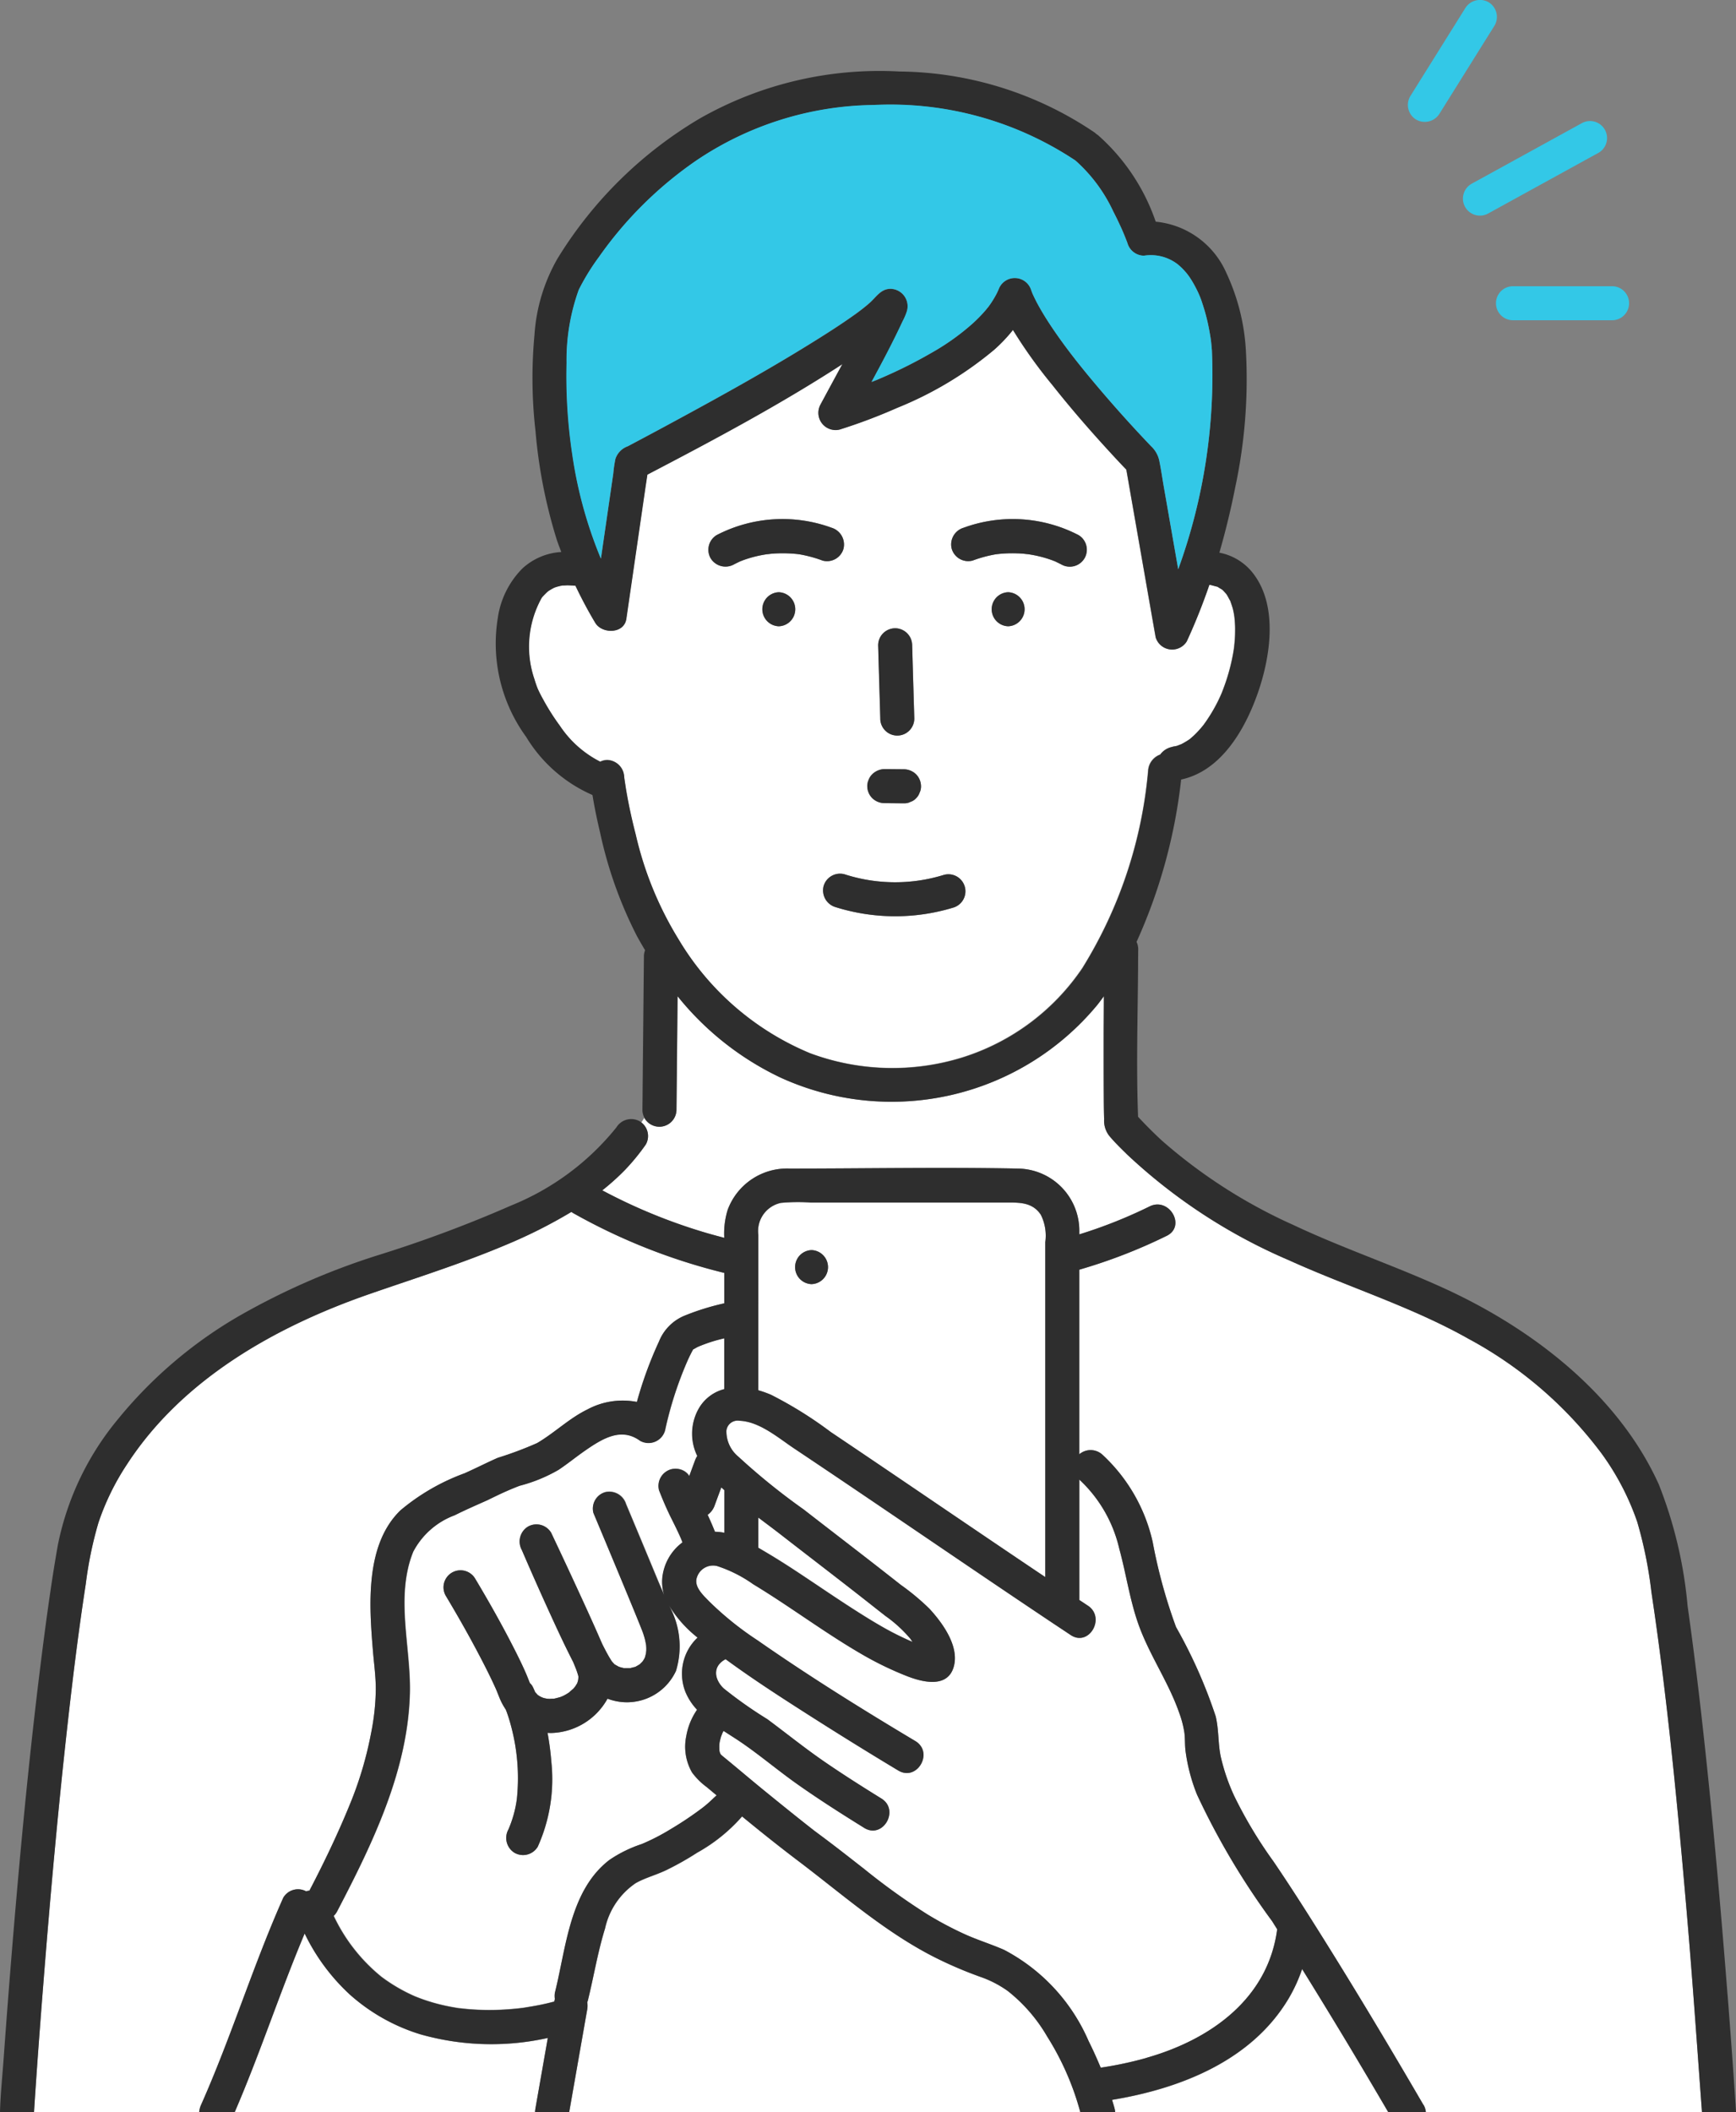 <svg xmlns="http://www.w3.org/2000/svg" xmlns:xlink="http://www.w3.org/1999/xlink" width="92.298" height="112.249" viewBox="0 0 92.298 112.249"><rect x="0" y="0" width="92.298" height="112.249" fill="#808080" stroke="none"/><defs><clipPath id="a"><rect width="92.298" height="112.249" transform="translate(0 0)" fill="none"/></clipPath></defs><g transform="translate(0 0)" clip-path="url(#a)"><path d="M67.642,102.105a39.51,39.51,0,0,1-4-6.734,9.485,9.485,0,0,1-.613-2.341c-.037-.315-.017-.634-.058-.948a5.371,5.371,0,0,0-.275-1.055c-.55-1.589-1.53-2.992-2.117-4.569-.5-1.343-.692-2.778-1.071-4.156a7.22,7.22,0,0,0-2.124-3.672v6.4l.454.3c.967.641.06,2.206-.913,1.562l-.291-.195q-.585-.387-1.167-.777c-4.428-2.963-8.815-5.987-13.247-8.945-.846-.565-1.842-1.431-2.906-1.471a.6.6,0,0,0-.694.525,1.743,1.743,0,0,0,.633,1.381,34.82,34.82,0,0,0,3.476,2.808c1.127.877,2.26,1.745,3.389,2.62q.888.688,1.771,1.384a12.6,12.6,0,0,1,1.524,1.269c.7.758,1.62,2.013,1.285,3.116-.341,1.12-1.665.784-2.463.473a17.4,17.4,0,0,1-2.4-1.16c-1.34-.776-2.611-1.659-3.9-2.518-.622-.415-1.249-.823-1.889-1.21a7.124,7.124,0,0,0-1.921-.968.9.9,0,0,0-1.068.589c-.19.5.335.967.647,1.291a16.673,16.673,0,0,0,2.563,2.061c2.723,1.9,5.551,3.657,8.4,5.361a.944.944,0,0,1,.254.223c.544.687-.273,1.873-1.167,1.339l-.237-.143q-2.169-1.307-4.305-2.667c-1.567-1-3.141-2.006-4.64-3.108l-.01.007c-.718.39-.571,1.086-.093,1.544a22.477,22.477,0,0,0,2.321,1.636c1.034.767,2.03,1.574,3.094,2.3.973.665,1.97,1.3,2.972,1.917s.078,2.178-.913,1.562c-1.181-.733-2.354-1.479-3.491-2.277-1.167-.819-2.217-1.732-3.341-2.461-.209-.136-.428-.274-.646-.416-.023.039-.044.081-.064.122,0,0-.063.161-.064.165q-.021.069-.039.138c-.018.068-.033.137-.046.206l-.009.077a2.69,2.69,0,0,0,0,.284.324.324,0,0,0,0,.035.552.552,0,0,0,.042.163l.013.025c.01.018.016.029.021.04a.426.426,0,0,1,.044.038l.046.042c.734.6,1.454,1.215,2.189,1.813.811.66,1.625,1.32,2.448,1.966l.217.17.057.043c.223.168.447.333.669.5.663.5,1.317,1.013,1.972,1.525a35.374,35.374,0,0,0,3.347,2.4,18.8,18.8,0,0,0,1.921,1.024c.7.324,1.443.548,2.15.858a9.9,9.9,0,0,1,4.492,4.844c.231.46.445.936.646,1.418.109-.016.219-.033.328-.052q.339-.055.675-.123c.482-.1.96-.211,1.433-.345,3.355-.953,6.458-3.106,6.949-6.832-.089-.139-.174-.281-.263-.42" fill="#fff"/><path d="M48.39,87.069a7.021,7.021,0,0,0-1.315-1.2c-.182-.144-.366-.286-.548-.43q-.69-.542-1.381-1.082c-1.168-.908-2.342-1.808-3.511-2.715-.43-.334-.874-.663-1.317-1v1.6l.349.206c.7.41,1.374.847,2.046,1.294.868.577,1.73,1.165,2.607,1.729.47.3.943.6,1.427.88a15.633,15.633,0,0,0,1.769.895c-.042-.061-.082-.124-.126-.183" fill="#fff"/><path d="M48.951,88.19c.012-.01.013-.029.008-.053l0,.012-.005.041" fill="#ffb4b4"/><path d="M36.841,71.713h0l.006,0h0l-.006,0" fill="#ffb4b4"/><path d="M49.528,87.585c.047-.009.029-.01,0,0" fill="#ffb4b4"/><path d="M36.86,71.688c.022-.029.023-.039,0,0" fill="#ffb4b4"/><path d="M38,79.991a1.03,1.03,0,0,1-.378.511q.207.444.389.9a2.644,2.644,0,0,1,.457.047l.045.011V79.19c-.055-.049-.109-.1-.163-.149l-.35.95" fill="#fff"/><path d="M63.961,38.557c-.054.066-.03.038,0,0" fill="#ffb4b4"/><path d="M36.849,71.707l0,0,.026-.014c.011-.009,0-.007-.024.011" fill="#ffb4b4"/><path d="M61.675,40.109a1.048,1.048,0,0,1,.766-.434c-.294.034.055-.018.127-.038.048-.014.208-.081.226-.084a4.083,4.083,0,0,0,.449-.267l.012-.007.01-.009.1-.086c.085-.074.167-.152.246-.233s.16-.169.236-.257c.042-.049.083-.1.124-.15L64,38.508a8.77,8.77,0,0,0,.734-1.22c.06-.12.116-.242.171-.364,0-.012.017-.04.026-.059l.04-.1c.089-.229.173-.46.248-.694a10.385,10.385,0,0,0,.348-1.422c.011-.066.021-.133.031-.2,0-.026.008-.055.009-.071.012-.116.025-.232.033-.349q.024-.319.021-.641c0-.208-.018-.414-.04-.62-.009-.052-.025-.16-.031-.192-.02-.1-.042-.194-.068-.289s-.062-.2-.1-.3c-.009-.026-.014-.044-.018-.058a.318.318,0,0,1-.022-.036c-.045-.076-.085-.157-.129-.233a1.09,1.09,0,0,0-.064-.1c-.049-.056-.1-.111-.15-.166-.025-.027-.055-.05-.083-.075-.064-.035-.128-.075-.189-.114a.5.5,0,0,1-.042-.028l-.037-.007-.3-.079-.042-.013h-.057c-.351,1.023-.749,2.028-1.2,3a.913.913,0,0,1-1.653-.216q-.1-.567-.2-1.134l-1.359-7.775c-.187-.2-.375-.392-.559-.591-1.17-1.258-2.305-2.551-3.37-3.9a25.7,25.7,0,0,1-2.1-2.932,8.175,8.175,0,0,1-1,1.053,19.21,19.21,0,0,1-5.164,3.09,28.81,28.81,0,0,1-3.051,1.151A.915.915,0,0,1,43.623,21.5q.583-1.078,1.158-2.162c-3.325,2.159-6.858,4.04-10.369,5.872l-.1.662q-.51,3.5-1.019,7c-.118.809-1.291.819-1.653.216-.381-.636-.732-1.3-1.054-1.975a1.329,1.329,0,0,1-.154-.011c.041.006-.2-.007-.268-.008-.032,0-.264.013-.258.007a2.845,2.845,0,0,0-.3.069c-.048.013-.1.03-.143.047-.094.045-.181.1-.271.152-.008,0-.046.032-.072.05l-.03.026c-.078.074-.153.149-.227.227l-.033.037c-.017.023-.035.046-.05.069a5.333,5.333,0,0,0-.372,4.309c.033.113.07.224.109.335.009.027.043.112.052.139.081.185.175.365.271.542a12.25,12.25,0,0,0,.926,1.465,5.64,5.64,0,0,0,2.14,1.9.893.893,0,0,1,.372-.091.931.931,0,0,1,.9.9c.009.089.056.373.005.058.036.224.067.448.1.672.135.777.306,1.549.5,2.313a18.422,18.422,0,0,0,2.283,5.585,14.687,14.687,0,0,0,7,6.057,12.554,12.554,0,0,0,8.06.234,12.042,12.042,0,0,0,6.439-4.8,23.848,23.848,0,0,0,3.47-10.441.975.975,0,0,1,.629-.858M47.6,33.386a.917.917,0,0,1,.9.9c.005.164.009.327.014.491q.048,1.7.1,3.405a.9.9,0,0,1-1.808,0c0-.164-.01-.327-.014-.49q-.049-1.7-.1-3.406a.918.918,0,0,1,.905-.9m-1.41,8.041a.665.665,0,0,1,.187-.291.993.993,0,0,1,.639-.265h.133l.919.009a.941.941,0,0,1,.639.265.909.909,0,0,1,.265.639,1.007,1.007,0,0,1-.265.64.686.686,0,0,1-.291.187.7.7,0,0,1-.348.078l-.133,0-.919-.009a.943.943,0,0,1-.639-.265.911.911,0,0,1-.265-.639.67.67,0,0,1,.078-.348m-4.779-8.146a.905.905,0,0,1,0-1.809.905.905,0,0,1,0,1.809m1.124-3.819-.071-.012-.1-.011c-.11-.011-.221-.02-.333-.026-.225-.013-.452-.015-.678-.007-.114,0-.228.011-.341.021-.023,0-.179.02-.228.024-.212.032-.424.072-.633.124a6.28,6.28,0,0,0-.652.2c-.047.017-.093.035-.139.054l-.036.016c-.1.048-.2.1-.3.148a.925.925,0,0,1-1.238-.324.911.911,0,0,1,.325-1.237,7.608,7.608,0,0,1,6.106-.387.932.932,0,0,1,.632,1.113.909.909,0,0,1-1.113.632,6.763,6.763,0,0,0-1.2-.328m8.132,18.775a10.613,10.613,0,0,1-6.246-.033.926.926,0,0,1-.632-1.112A.91.91,0,0,1,44.9,46.46a8.757,8.757,0,0,0,5.284.033.9.9,0,1,1,.481,1.744M53.6,33.281a.905.905,0,0,1,0-1.809.905.905,0,0,1,0,1.809m4.058-3.612a.92.92,0,0,1-1.237.324c-.1-.052-.2-.1-.3-.148l-.036-.016c-.046-.019-.092-.037-.139-.054a6.135,6.135,0,0,0-.652-.2c-.209-.052-.42-.092-.633-.124-.049,0-.2-.022-.227-.024q-.171-.015-.342-.021-.339-.012-.678.007c-.111.006-.222.015-.333.026l-.1.011-.071.012a6.786,6.786,0,0,0-1.2.328.914.914,0,0,1-1.112-.632.926.926,0,0,1,.631-1.113,7.611,7.611,0,0,1,6.107.387.918.918,0,0,1,.324,1.237" fill="#fff"/><path d="M53.6,105.823a5.685,5.685,0,0,0-1.469-.762,21.78,21.78,0,0,1-2.32-.985c-2.706-1.347-5-3.39-7.4-5.2-1-.757-1.983-1.544-2.955-2.341a8.946,8.946,0,0,1-2.387,1.925,15.44,15.44,0,0,1-1.664.936c-.521.249-1.1.4-1.6.679a3.92,3.92,0,0,0-1.634,2.416c-.391,1.255-.6,2.559-.916,3.833-.008.031-.02.056-.03.085a1.171,1.171,0,0,1,0,.369l-.129.73q-.416,2.373-.833,4.745H57.44a14.705,14.705,0,0,0-1.766-4.028,8.478,8.478,0,0,0-2.075-2.4" fill="#fff"/><path d="M28.592,111.344l.534-3.04-.138.029a13.815,13.815,0,0,1-6.631-.221,10.051,10.051,0,0,1-3.772-2.129,10.787,10.787,0,0,1-2.387-3.23c-1.32,3.133-2.372,6.374-3.722,9.5H28.447a1.128,1.128,0,0,1,.017-.175c.043-.244.085-.487.128-.73" fill="#fff"/><path d="M89.673,101.538C89.185,95.88,88.644,90.191,87.8,84.6a22.364,22.364,0,0,0-.758-3.737,13.787,13.787,0,0,0-1.885-3.613,21.6,21.6,0,0,0-7.072-6.1c-3.036-1.714-6.4-2.748-9.567-4.185a29.478,29.478,0,0,1-8.595-5.616c-.323-.318-.656-.64-.947-.988a1.3,1.3,0,0,1-.274-.881c-.011-.362-.014-.726-.018-1.088-.01-1.086-.009-2.172-.006-3.258,0-.731.007-1.463.01-2.194-.115.156-.229.312-.35.464A14.2,14.2,0,0,1,41.5,57.265a15.577,15.577,0,0,1-5.472-4.324Q36,55.971,35.969,59a.919.919,0,0,1-1.719.409c-.048.082-.1.163-.153.242a.9.9,0,0,1,.236,1.172,11.178,11.178,0,0,1-1.138,1.384,12.828,12.828,0,0,1-1.174,1.05A29.409,29.409,0,0,0,37.488,65.5c.338.1.679.191,1.019.281a4.218,4.218,0,0,1,.185-1.5A3.366,3.366,0,0,1,42,62.1c4.034,0,8.076-.08,12.109,0a3.307,3.307,0,0,1,3.274,3.267c0,.076,0,.152,0,.228a25.692,25.692,0,0,0,3.736-1.485c1.04-.515,1.956,1.046.912,1.562a28.4,28.4,0,0,1-4.65,1.8v9.809a.93.93,0,0,1,1.24.032,9.007,9.007,0,0,1,2.662,4.628,27.762,27.762,0,0,0,1.242,4.523,26.471,26.471,0,0,1,2.109,4.745c.174.731.118,1.47.274,2.17a10.572,10.572,0,0,0,.71,2.061A23.467,23.467,0,0,0,67.7,98.913c.679.995,1.333,2.009,1.978,3.027,2.067,3.264,4.056,6.579,6,9.918a.913.913,0,0,1,.126.391H90.489l-.006-.1c-.26-3.538-.505-7.076-.81-10.61" fill="#fff"/><path d="M69.232,104.642a8.255,8.255,0,0,1-.718,1.567c-1.963,3.3-5.743,4.788-9.386,5.385.046.16.1.319.139.48a1,1,0,0,1,.026.175H73.81q-1.032-1.763-2.081-3.515-1.231-2.055-2.5-4.092" fill="#fff"/><path d="M15.063,100.844a.907.907,0,0,1,1.216-.334l.034-.014a.864.864,0,0,1,.138-.023,53.235,53.235,0,0,0,2.253-4.84,19.386,19.386,0,0,0,1.029-3.55,12.5,12.5,0,0,0,.247-2.307c0-.68-.095-1.356-.151-2.033-.2-2.4-.435-5.641,1.463-7.482A11.346,11.346,0,0,1,24.7,78.294c.594-.264,1.174-.562,1.769-.823a19.394,19.394,0,0,0,2.094-.785c.926-.543,1.7-1.311,2.668-1.784a3.966,3.966,0,0,1,2.633-.4,20.922,20.922,0,0,1,1.174-3.215,2.473,2.473,0,0,1,1.373-1.375,13.07,13.07,0,0,1,2.1-.651V67.647a31.686,31.686,0,0,1-8.045-3.184.931.931,0,0,1-.083-.059A26.492,26.492,0,0,1,26.9,66.153c-2.367,1-4.818,1.767-7.243,2.609-4.988,1.73-9.947,4.513-12.9,9.044a13.285,13.285,0,0,0-1.524,3.108,20.431,20.431,0,0,0-.674,3.252c-.36,2.336-.649,4.648-.917,7.007-.541,4.769-.97,9.551-1.347,14.335-.177,2.246-.346,4.492-.489,6.741h8.782a1.162,1.162,0,0,1,.1-.391c1.608-3.61,2.764-7.4,4.373-11.014" fill="#fff"/><path d="M36.783,94.182a2.747,2.747,0,0,1-.3-1.923,3.519,3.519,0,0,1,.572-1.4,3.1,3.1,0,0,1-.616-.943,2.631,2.631,0,0,1,.644-2.89,6.494,6.494,0,0,1-1.526-1.716,4.459,4.459,0,0,1,.377,3.488A2.876,2.876,0,0,1,32.3,90.27a3.526,3.526,0,0,1-3.024,1.824c-.054,0-.108-.006-.162-.008a14.239,14.239,0,0,1,.2,1.52,8.746,8.746,0,0,1-.719,4.529.914.914,0,0,1-1.238.324.927.927,0,0,1-.324-1.237A6.089,6.089,0,0,0,27.48,95.6a10.662,10.662,0,0,0-.278-3.763c-.067-.264-.144-.526-.234-.784-.023-.067-.05-.133-.075-.2a3.448,3.448,0,0,1-.35-.664c-.074-.18-.127-.317-.162-.4-.191-.43-.4-.853-.612-1.273-.645-1.265-1.345-2.507-2.076-3.726a.905.905,0,0,1,1.562-.913c.75,1.252,1.469,2.527,2.128,3.829.2.4.4.8.579,1.215.082.187.144.359.212.522a.708.708,0,0,1,.154.2c.047.095.088.193.131.289.045.048.121.13.136.144-.026-.024-.13-.086.019.014a1.675,1.675,0,0,0,.165.094c.034.013.119.048.136.052l.169.037c.035,0,.131.009.149.008.068,0,.135,0,.2-.008h.016l.028-.007c.107-.024.212-.052.318-.083.013,0,.108-.044.141-.057a2.74,2.74,0,0,0,.34-.2c-.021.007.181-.161.215-.194.013-.012.068-.083.091-.109.03-.047.06-.094.089-.142.011-.019.018-.028.022-.034s.012-.042.031-.1c.007-.022.011-.046.016-.069a1.156,1.156,0,0,0,.013-.135c0-.032,0-.053,0-.065v0a4.231,4.231,0,0,0-.186-.531c-.029-.074-.06-.147-.09-.221l0,0-.094-.186c-.4-.783-.766-1.58-1.131-2.377q-.773-1.689-1.508-3.4a.927.927,0,0,1,.325-1.237.912.912,0,0,1,1.237.324q.831,1.753,1.641,3.517c.33.721.659,1.443.975,2.171.038.087.077.174.117.262.112.219.224.438.348.651.032.055.065.109.1.163.008.013.037.056.057.085s.089.094.1.109l.044.049c-.006-.008-.01-.015,0-.008.065.04.13.078.2.114a.693.693,0,0,0,.073.027c.069.02.139.036.209.053l.018,0h.028c.085,0,.169,0,.254,0h.044c-.006,0-.008,0,0,0,.07-.018.14-.038.21-.054l.053-.011.032-.019c.075-.041.146-.083.218-.129.006,0,.006,0,0,0l.037-.043c.014-.015.068-.074.1-.1s.069-.106.08-.124.025-.048.038-.075l.013-.035c.018-.066.036-.132.05-.2,0-.025.015-.128.016-.161a2.209,2.209,0,0,0-.01-.282c0-.006-.038-.2-.049-.247-.028-.117-.062-.231-.1-.344s-.09-.244-.138-.364c-.107-.266-.216-.532-.324-.8q-.447-1.089-.9-2.174Q32.2,81.942,31.55,80.4a.909.909,0,0,1,.632-1.112.933.933,0,0,1,1.112.631q.869,2.072,1.729,4.146c.093.224.195.454.3.688a2.291,2.291,0,0,1-.1-.9,2.683,2.683,0,0,1,1.075-1.9c-.026-.065-.052-.13-.079-.195-.156-.359-.329-.708-.505-1.058-.247-.492-.464-1-.663-1.512a.915.915,0,0,1,.632-1.112.928.928,0,0,1,.7.091.82.82,0,0,1,.275.264c.1-.276.2-.552.305-.829a1.311,1.311,0,0,1,.12-.24,2.7,2.7,0,0,1,.1-2.553,2.188,2.188,0,0,1,1.338-1v-2.7a8.1,8.1,0,0,0-1.4.451c-.078.035-.155.089-.235.129l-.025.014,0,0q-.183.334-.335.685a19.527,19.527,0,0,0-1.159,3.624.909.909,0,0,1-1.328.541c-1-.726-1.987-.122-2.942.541-.47.326-.914.69-1.39,1.006a8.222,8.222,0,0,1-2.07.847c-.589.194-1.14.512-1.707.764-.583.26-1.169.514-1.74.8a4.1,4.1,0,0,0-2.21,1.94c-.971,2.4-.114,5.069-.18,7.543-.109,4.122-2,7.99-3.87,11.576a.939.939,0,0,1-.179.236,9.254,9.254,0,0,0,2.54,3.238,8.97,8.97,0,0,0,1.645.976l.13.058.057.023.162.063c.134.051.269.1.4.143q.4.132.812.229c.307.073.615.129.926.177l.024,0,.014,0,.2.023c.143.015.286.028.429.038a13.431,13.431,0,0,0,1.554.018c.248-.012.495-.029.741-.053.106-.01.211-.022.316-.034l.123-.015c.357-.059.713-.115,1.066-.192.2-.043.393-.09.588-.143,0-.026.01-.052.014-.077s.013-.038.018-.058a.927.927,0,0,1,.016-.4c.586-2.371.785-5.379,2.878-6.988A6.794,6.794,0,0,1,34.113,98a11.3,11.3,0,0,0,1.553-.8c.522-.311,1.03-.646,1.518-1.007.171-.125.285-.212.484-.385.07-.062.137-.127.206-.19s.216-.255.023,0a1.256,1.256,0,0,1,.2-.206l-.527-.44a3.657,3.657,0,0,1-.786-.785" fill="#fff"/><path d="M32.866,88.562c-.038-.019-.028-.013,0,0" fill="#ffb4b4"/><path d="M38.249,93.052c0,.02,0,.027,0,0" fill="#ffb4b4"/><path d="M43.256,97.259h0" fill="#ffb4b4"/><path d="M75.3,6.36a.923.923,0,0,0,1.237-.324q1.282-2.05,2.563-4.1l.364-.582A.912.912,0,0,0,79.141.116.922.922,0,0,0,77.9.44l-2.563,4.1-.363.582A.912.912,0,0,0,75.3,6.36" fill="#33c8e7"/><path d="M78.228,9.773a.9.9,0,0,0,.913,1.562l5.122-2.817.731-.4a.9.9,0,0,0-.913-1.562L78.959,9.371l-.731.4" fill="#33c8e7"/><path d="M80.441,15.21a.9.9,0,0,0,0,1.809h5.268a.9.9,0,0,0,0-1.809H80.441Z" fill="#33c8e7"/><path d="M91.848,106c-.354-4.534-.755-9.065-1.248-13.586-.258-2.362-.543-4.722-.876-7.075a23.112,23.112,0,0,0-1.532-6.461c-2.176-4.8-6.766-8.3-11.453-10.435-2.618-1.194-5.353-2.111-7.958-3.338A27.851,27.851,0,0,1,61.8,60.635c-.449-.41-.877-.842-1.292-1.287-.1-2.622-.02-5.263,0-7.886q0-.5.007-1.008a.891.891,0,0,0-.088-.4,28.468,28.468,0,0,0,2.371-8.628c2.121-.454,3.385-2.642,4.062-4.558.666-1.883,1.1-4.57-.17-6.31A2.961,2.961,0,0,0,64.83,29.37c.336-1.159.619-2.332.849-3.5a27.445,27.445,0,0,0,.561-7.248A11.176,11.176,0,0,0,65.2,14.5a4.576,4.576,0,0,0-3.754-2.719,10.8,10.8,0,0,0-3.07-4.6c-.027-.021-.056-.039-.084-.058a1.153,1.153,0,0,0-.1-.084A18.807,18.807,0,0,0,47.824,3.8,19.323,19.323,0,0,0,37.2,6.3a22.015,22.015,0,0,0-7.558,7.439,9.372,9.372,0,0,0-1.227,4.076,24.754,24.754,0,0,0,.055,5.084,27.052,27.052,0,0,0,1.131,5.78c.073.22.159.437.24.655a3.346,3.346,0,0,0-2.057.866,4.664,4.664,0,0,0-1.317,2.638,8.43,8.43,0,0,0,1.507,6.322A7.73,7.73,0,0,0,31.5,42.248c.109.675.25,1.346.408,2.008a22.252,22.252,0,0,0,1.955,5.486c.137.253.283.5.433.754a.922.922,0,0,0-.061.321q-.035,3.577-.07,7.154c0,.343-.007.687-.01,1.03a.905.905,0,0,0,1.809,0q.03-3.03.059-6.06A15.577,15.577,0,0,0,41.5,57.265a14.2,14.2,0,0,0,16.84-3.859c.121-.152.235-.308.35-.464,0,.731-.009,1.463-.01,2.194,0,1.086,0,2.172.006,3.257,0,.363.007.726.018,1.089a1.308,1.308,0,0,0,.274.881c.291.348.624.67.947.988a29.5,29.5,0,0,0,8.595,5.616c3.167,1.437,6.531,2.471,9.567,4.185a21.6,21.6,0,0,1,7.072,6.1,13.8,13.8,0,0,1,1.885,3.612A22.4,22.4,0,0,1,87.8,84.6c.842,5.593,1.383,11.281,1.871,16.94.305,3.534.55,7.072.81,10.61l.006.1H92.3c-.132-2.085-.288-4.168-.45-6.251M63.961,38.557h0M30.127,19.291a11.005,11.005,0,0,1,.648-3.882,11.888,11.888,0,0,1,1.079-1.754,20.551,20.551,0,0,1,5.157-5.108,17.2,17.2,0,0,1,9.453-2.961,17.778,17.778,0,0,1,10.72,2.951,8.3,8.3,0,0,1,2.007,2.7q.183.354.351.717c.049.105.1.211.143.317.01.022.054.127.076.178.065.159.13.319.188.481a.926.926,0,0,0,.873.664,2.342,2.342,0,0,1,1.773.437l.021.014.039.036c.067.059.132.118.195.181a3.435,3.435,0,0,1,.273.3l.1.134c.035.05.068.1.1.152a5.744,5.744,0,0,1,.292.519,4.8,4.8,0,0,1,.313.764,10.021,10.021,0,0,1,.287,1.034c.06.268.107.537.151.807,0,.02.014.1.018.138s.008.063.011.094c.014.138.028.276.038.414a30.2,30.2,0,0,1-1.789,11.634l-.771-4.407c-.081-.466-.149-.937-.244-1.4a1.469,1.469,0,0,0-.429-.731q-1.551-1.625-3-3.347c-.732-.872-1.394-1.7-2.041-2.629-.288-.413-.565-.834-.817-1.27-.115-.2-.225-.4-.327-.607q-.063-.131-.123-.264c-.023-.059-.046-.118-.067-.178a.913.913,0,0,0-1.744,0c.061-.151-.043.09-.064.132-.045.089-.093.178-.143.265a5.093,5.093,0,0,1-.331.5c-.022.026-.107.132-.127.155-.07.083-.143.164-.217.243-.151.163-.31.319-.475.469a12.593,12.593,0,0,1-2.234,1.589,24.947,24.947,0,0,1-2.46,1.241l-.289.125-.065.028L46.6,20.2l-.261.105c.58-1.069,1.15-2.145,1.661-3.244a3.186,3.186,0,0,0,.219-.515.928.928,0,0,0-.869-1.193c-.516,0-.758.432-1.1.736-.131.118-.269.229-.408.338-.051.039-.185.142-.218.166-.13.1-.262.189-.394.282-.529.37-1.071.721-1.617,1.065-2.548,1.6-5.188,3.063-7.835,4.495q-1.2.648-2.4,1.283a1.073,1.073,0,0,0-.657.672,6.677,6.677,0,0,0-.112.772l-.657,4.519a22.92,22.92,0,0,1-1.519-5.539,27.886,27.886,0,0,1-.3-4.847m16.35-3.281.008-.03-.008.03m1.431.968c.077-.091.076-.061,0,0m9.668,34.43a12.044,12.044,0,0,1-6.44,4.8,12.554,12.554,0,0,1-8.06-.233,14.7,14.7,0,0,1-7-6.057,18.466,18.466,0,0,1-2.282-5.585c-.2-.765-.367-1.536-.5-2.314-.039-.223-.069-.448-.106-.671.051.314.005.031-.005-.059a.93.93,0,0,0-.9-.9.888.888,0,0,0-.372.09,5.638,5.638,0,0,1-2.14-1.9,12.27,12.27,0,0,1-.927-1.466c-.1-.177-.19-.356-.27-.541-.01-.028-.043-.113-.053-.14-.038-.111-.076-.222-.109-.335a5.335,5.335,0,0,1,.373-4.308c.015-.024.032-.047.049-.07l.034-.037c.073-.078.148-.153.226-.227l.031-.026.071-.05c.09-.053.178-.107.272-.152.047-.017.094-.034.142-.047a2.9,2.9,0,0,1,.3-.069c-.006.007.227-.007.258-.007.067,0,.309.014.268.009a1.341,1.341,0,0,0,.154.01c.322.677.673,1.339,1.055,1.975.362.6,1.535.594,1.653-.216q.509-3.5,1.018-7l.1-.661c3.511-1.833,7.045-3.713,10.37-5.873Q44.2,20.422,43.622,21.5a.915.915,0,0,0,1.022,1.329,29.192,29.192,0,0,0,3.051-1.15,19.262,19.262,0,0,0,5.164-3.09,8.31,8.31,0,0,0,1-1.054,25.833,25.833,0,0,0,2.1,2.932c1.065,1.347,2.2,2.64,3.369,3.9.185.2.372.4.56.592l1.359,7.774.2,1.135a.913.913,0,0,0,1.653.216,32.029,32.029,0,0,0,1.2-3h.057l.043.013c.1.027.2.054.3.079a.38.38,0,0,0,.038.008l.041.028c.062.038.126.078.189.114a.98.98,0,0,1,.084.075c.051.055.1.109.15.165.018.025.044.063.064.1.044.077.083.157.128.233.01.018.017.028.023.037s.009.031.018.057c.033.1.068.2.1.3s.048.192.067.289c.007.032.023.14.031.192a6.126,6.126,0,0,1,.04.62c0,.214,0,.428-.02.641-.009.117-.021.233-.033.349,0,.016-.006.045-.009.071-.01.067-.02.133-.031.2a10.5,10.5,0,0,1-.348,1.422c-.075.234-.159.465-.248.694-.013.033-.027.066-.041.1s-.02.047-.026.059c-.055.122-.111.244-.17.364A8.776,8.776,0,0,1,64,38.508l-.027.036c-.041.05-.082.1-.125.15-.076.088-.154.174-.236.258s-.16.158-.245.232l-.1.086-.01.009-.011.008a4.251,4.251,0,0,1-.45.266c-.017,0-.177.071-.225.084-.072.02-.421.072-.128.038a1.046,1.046,0,0,0-.765.434.976.976,0,0,0-.63.859,23.825,23.825,0,0,1-3.469,10.44" fill="#2e2e2e"/><path d="M36.873,71.7l-.026.014a.181.181,0,0,0,.026-.014" fill="#2e2e2e"/><path d="M40.318,73.881a5.247,5.247,0,0,1,.685.244,21.133,21.133,0,0,1,3.165,1.98c3.811,2.557,7.6,5.154,11.407,7.71v-17.8a2.481,2.481,0,0,0-.238-1.458c-.455-.681-1.157-.648-1.872-.648H43.1a9.806,9.806,0,0,0-1.581.018,1.532,1.532,0,0,0-1.2,1.7v8.261Zm2.83-7.449a.905.905,0,0,1,0,1.809.905.905,0,0,1,0-1.809" fill="#fff"/><path d="M43.148,68.241a.905.905,0,0,0,0-1.809.905.905,0,0,0,0,1.809" fill="#2e2e2e"/><path d="M75.681,111.858c-1.944-3.339-3.934-6.655-6-9.919-.645-1.018-1.3-2.031-1.978-3.027A23.553,23.553,0,0,1,65.62,95.44a10.517,10.517,0,0,1-.709-2.06c-.157-.7-.1-1.439-.275-2.17a26.379,26.379,0,0,0-2.109-4.746,27.925,27.925,0,0,1-1.242-4.522,9.005,9.005,0,0,0-2.661-4.628.929.929,0,0,0-1.24-.032V67.473a28.44,28.44,0,0,0,4.65-1.8c1.043-.516.128-2.077-.913-1.562a25.423,25.423,0,0,1-3.736,1.485c0-.076,0-.152,0-.228A3.305,3.305,0,0,0,54.109,62.1c-4.033-.081-8.075,0-12.109,0a3.365,3.365,0,0,0-3.307,2.18,4.224,4.224,0,0,0-.185,1.5c-.341-.091-.682-.18-1.02-.281a29.376,29.376,0,0,1-5.466-2.242,12.542,12.542,0,0,0,1.173-1.05,11.342,11.342,0,0,0,1.139-1.383.914.914,0,0,0-.325-1.238.923.923,0,0,0-1.237.325A13.8,13.8,0,0,1,27.2,64.052a68.171,68.171,0,0,1-7.137,2.662,37.638,37.638,0,0,0-7.458,3.28,23.5,23.5,0,0,0-6.363,5.459,15.112,15.112,0,0,0-3.171,6.675c-.407,2.33-.711,4.679-1,7.027-.595,4.89-1.051,9.8-1.453,14.706q-.226,2.776-.426,5.554c-.067.923-.164,1.851-.191,2.776l0,.058H1.809c.143-2.248.312-4.5.489-6.741.377-4.784.806-9.566,1.348-14.335.267-2.359.556-4.67.917-7.007a20.451,20.451,0,0,1,.673-3.252A13.285,13.285,0,0,1,6.76,77.806c2.948-4.531,7.907-7.314,12.9-9.044,2.425-.841,4.876-1.607,7.243-2.609A26.492,26.492,0,0,0,30.381,64.4a.763.763,0,0,0,.083.059,31.7,31.7,0,0,0,8.045,3.185v1.616a13.1,13.1,0,0,0-2.1.651,2.476,2.476,0,0,0-1.372,1.376A20.773,20.773,0,0,0,33.861,74.5a3.967,3.967,0,0,0-2.633.4c-.972.474-1.742,1.241-2.668,1.784a19.108,19.108,0,0,1-2.094.785c-.595.261-1.174.559-1.769.823a11.34,11.34,0,0,0-3.405,1.968c-1.9,1.84-1.662,5.081-1.463,7.481.056.677.153,1.354.151,2.034a12.5,12.5,0,0,1-.247,2.306,19.439,19.439,0,0,1-1.028,3.55c-.657,1.651-1.435,3.262-2.254,4.84a.768.768,0,0,0-.138.024.341.341,0,0,0-.034.013.909.909,0,0,0-1.216.334c-1.609,3.611-2.765,7.4-4.373,11.014a1.162,1.162,0,0,0-.1.391h1.885c1.35-3.122,2.4-6.363,3.722-9.5a10.779,10.779,0,0,0,2.387,3.231,10.054,10.054,0,0,0,3.772,2.128,13.815,13.815,0,0,0,6.631.221l.138-.029-.534,3.04c-.043.243-.086.487-.128.73a1.128,1.128,0,0,0-.017.175h1.815q.416-2.373.833-4.746c.043-.243.085-.486.128-.729a1.178,1.178,0,0,0,0-.37c.009-.028.022-.053.03-.084.315-1.274.525-2.579.914-3.834a3.917,3.917,0,0,1,1.636-2.415c.5-.282,1.077-.43,1.6-.679a15.6,15.6,0,0,0,1.663-.936,8.946,8.946,0,0,0,2.387-1.925c.973.8,1.954,1.583,2.955,2.341,2.4,1.814,4.695,3.857,7.4,5.2a21.693,21.693,0,0,0,2.32.985,5.67,5.67,0,0,1,1.469.762,8.507,8.507,0,0,1,2.074,2.4,14.662,14.662,0,0,1,1.766,4.028h1.853a1,1,0,0,0-.026-.175c-.04-.161-.092-.32-.139-.48,3.644-.6,7.424-2.089,9.387-5.385a8.381,8.381,0,0,0,.718-1.567q1.261,2.037,2.5,4.092,1.05,1.752,2.081,3.515h2a.92.92,0,0,0-.125-.391M40.318,67.487V65.62a1.532,1.532,0,0,1,1.2-1.7,9.792,9.792,0,0,1,1.58-.018H53.465c.715,0,1.417-.033,1.872.648a2.479,2.479,0,0,1,.238,1.457v17.8c-3.812-2.556-7.6-5.153-11.407-7.71A21.184,21.184,0,0,0,41,74.125a5.247,5.247,0,0,0-.685-.244Zm-3.44,4.175a.108.108,0,0,0-.018.026.108.108,0,0,1,.018-.026M37.9,95.613c.193-.254.032-.048-.023,0s-.136.128-.207.19a6.154,6.154,0,0,1-.483.386c-.488.36-1,.7-1.518,1.006a11.191,11.191,0,0,1-1.553.8,6.828,6.828,0,0,0-1.722.852c-2.093,1.609-2.292,4.617-2.879,6.988a.942.942,0,0,0-.015.4.558.558,0,0,0-.018.058c0,.026-.009.052-.014.077-.195.053-.392.1-.588.143-.354.078-.709.134-1.066.192l-.123.015c-.1.013-.21.024-.316.034-.246.024-.494.042-.741.053a13.428,13.428,0,0,1-1.554-.018c-.143-.01-.286-.023-.429-.038l-.2-.023h-.015l-.023,0c-.311-.049-.62-.105-.926-.178-.273-.065-.545-.141-.812-.229-.136-.044-.271-.092-.406-.143-.054-.02-.108-.042-.161-.063l-.058-.023-.129-.058a8.914,8.914,0,0,1-1.645-.976,9.233,9.233,0,0,1-2.54-3.238.921.921,0,0,0,.179-.236c1.872-3.586,3.76-7.454,3.87-11.575.066-2.474-.791-5.146.18-7.544a4.1,4.1,0,0,1,2.21-1.94c.571-.286,1.157-.54,1.74-.8a18.574,18.574,0,0,1,1.707-.765,8.257,8.257,0,0,0,2.07-.846c.476-.317.92-.68,1.389-1.007.955-.663,1.941-1.267,2.943-.541a.909.909,0,0,0,1.328-.54A19.513,19.513,0,0,1,36.511,72.4q.151-.351.335-.685v0l-.006,0,.007,0v0c.025-.018.035-.02.024-.011.08-.04.156-.094.235-.129a8.1,8.1,0,0,1,1.4-.451v2.7a2.18,2.18,0,0,0-1.338.994,2.7,2.7,0,0,0-.1,2.554,1.28,1.28,0,0,0-.12.24q-.153.414-.305.828a.849.849,0,0,0-.275-.264.928.928,0,0,0-.7-.091.915.915,0,0,0-.632,1.113c.2.513.416,1.019.663,1.511.176.35.349.7.505,1.058.026.065.053.13.078.2a2.678,2.678,0,0,0-1.074,1.9,2.316,2.316,0,0,0,.1.9c-.1-.235-.2-.465-.3-.689q-.859-2.075-1.729-4.145a.935.935,0,0,0-1.112-.632A.91.91,0,0,0,31.55,80.4q.647,1.542,1.289,3.087.453,1.086.9,2.174c.109.265.218.531.324.8.048.121.1.241.139.364s.073.228.1.344c.011.045.045.242.049.247a2.425,2.425,0,0,1,.01.282c0,.033-.014.136-.016.161-.015.067-.032.133-.05.2l-.013.034c-.013.027-.033.067-.038.075s-.058.088-.08.124-.083.09-.1.1l-.038.042s0,0,0,0c-.072.046-.143.089-.218.129a.238.238,0,0,0-.032.02l-.053.01c-.07.016-.141.036-.21.054-.01,0-.008,0,0,0h-.326l-.018,0c-.07-.018-.14-.034-.21-.054a.576.576,0,0,1-.073-.027c-.067-.036-.132-.074-.2-.114-.011-.007-.006,0,0,.008l-.045-.048c-.014-.016-.075-.082-.1-.11s-.049-.071-.057-.085c-.033-.054-.066-.108-.1-.163-.124-.212-.236-.432-.348-.651-.04-.088-.079-.175-.117-.262-.316-.728-.645-1.45-.976-2.171q-.809-1.762-1.64-3.516a.912.912,0,0,0-1.237-.325.929.929,0,0,0-.325,1.238q.735,1.706,1.508,3.395c.365.8.735,1.594,1.131,2.377l.094.186v0c.031.074.062.148.091.222a3.972,3.972,0,0,1,.185.531v0c0,.013,0,.033,0,.065a1.117,1.117,0,0,1-.013.135.7.7,0,0,1-.016.069c-.019.055-.028.082-.031.1s-.011.015-.023.034c-.029.048-.058.1-.089.142-.022.027-.078.1-.09.109-.034.033-.237.2-.215.194a2.74,2.74,0,0,1-.34.2c-.033.013-.128.053-.141.057-.106.031-.211.059-.319.084l-.027.006h-.016c-.068,0-.136,0-.2.008-.018,0-.114-.008-.15-.009-.056-.011-.112-.024-.168-.037-.017,0-.1-.039-.136-.051-.056-.03-.113-.06-.166-.1-.148-.1-.044-.037-.018-.014-.015-.014-.091-.1-.137-.143-.042-.1-.083-.194-.13-.289a.694.694,0,0,0-.154-.2c-.069-.164-.13-.336-.212-.523-.18-.411-.376-.815-.579-1.215-.659-1.3-1.378-2.577-2.128-3.828a.905.905,0,0,0-1.562.913c.731,1.218,1.43,2.46,2.076,3.726.214.419.421.842.612,1.272.035.079.088.216.162.4a3.419,3.419,0,0,0,.35.664c.025.067.052.133.075.2.09.257.167.519.234.783A10.662,10.662,0,0,1,27.48,95.6a6.08,6.08,0,0,1-.452,1.623.928.928,0,0,0,.325,1.237.911.911,0,0,0,1.237-.324,8.735,8.735,0,0,0,.72-4.529,14.535,14.535,0,0,0-.2-1.52c.054,0,.107.009.162.008A3.526,3.526,0,0,0,32.3,90.27a2.873,2.873,0,0,0,3.641-1.475,4.452,4.452,0,0,0-.376-3.487,6.49,6.49,0,0,0,1.526,1.715,2.631,2.631,0,0,0-.644,2.89,3.118,3.118,0,0,0,.616.944,3.517,3.517,0,0,0-.573,1.4,2.752,2.752,0,0,0,.3,1.923,3.635,3.635,0,0,0,.786.785l.527.44a1.34,1.34,0,0,0-.2.206m.612-16.423v2.268l-.046-.011a2.621,2.621,0,0,0-.456-.046q-.181-.456-.389-.9A1.033,1.033,0,0,0,38,79.99q.174-.474.35-.949c.054.05.108.1.163.149m-5.643,9.372-.025-.012.025.012m5.383,4.49,0,.017,0-.017m5.007,4.207h0m17.7,12.1c-.473.135-.951.249-1.433.346q-.336.067-.675.123c-.109.018-.219.036-.328.052-.2-.482-.415-.958-.646-1.419a9.906,9.906,0,0,0-4.492-4.843c-.707-.31-1.447-.534-2.15-.858a18.8,18.8,0,0,1-1.921-1.024,35.246,35.246,0,0,1-3.347-2.4c-.655-.512-1.309-1.025-1.972-1.526-.222-.168-.446-.333-.669-.5l-.057-.043-.217-.17c-.823-.647-1.637-1.306-2.449-1.967-.734-.6-1.454-1.214-2.188-1.813-.015-.012-.031-.027-.046-.041s-.034-.031-.044-.039-.011-.021-.021-.039l-.013-.025a.593.593,0,0,1-.043-.164l0-.034a2.69,2.69,0,0,1,0-.284l.009-.077c.012-.069.028-.138.046-.206q.018-.069.039-.138s.067-.162.064-.165c.02-.041.041-.083.064-.122.218.142.436.28.646.416,1.124.729,2.174,1.642,3.34,2.46,1.138.8,2.311,1.545,3.492,2.278.991.615,1.9-.949.912-1.562s-2-1.252-2.971-1.918c-1.064-.727-2.06-1.534-3.094-2.3a22.754,22.754,0,0,1-2.322-1.636c-.477-.458-.624-1.154.094-1.544l.01-.007c1.5,1.1,3.073,2.111,4.64,3.108q2.136,1.36,4.305,2.667l.237.142c.894.535,1.711-.652,1.167-1.338a.947.947,0,0,0-.254-.224c-2.849-1.7-5.677-3.462-8.4-5.36A16.774,16.774,0,0,1,37.705,85.1c-.312-.324-.837-.789-.647-1.291a.9.9,0,0,1,1.068-.589,7.1,7.1,0,0,1,1.921.968c.64.386,1.267.795,1.889,1.21,1.287.858,2.558,1.742,3.9,2.518a17.46,17.46,0,0,0,2.4,1.16c.8.311,2.122.647,2.463-.474.335-1.1-.587-2.357-1.286-3.116a12.629,12.629,0,0,0-1.524-1.269q-.882-.694-1.77-1.383c-1.129-.875-2.262-1.744-3.389-2.62a34.83,34.83,0,0,1-3.476-2.809,1.736,1.736,0,0,1-.633-1.38.6.6,0,0,1,.694-.526c1.064.041,2.06.907,2.906,1.472,4.432,2.958,8.819,5.982,13.247,8.945q.582.39,1.167.777l.291.194c.973.645,1.88-.921.913-1.562-.152-.1-.3-.2-.454-.3v-6.4A7.229,7.229,0,0,1,59.508,82.3c.379,1.379.57,2.813,1.071,4.157.587,1.576,1.567,2.979,2.117,4.569a5.353,5.353,0,0,1,.275,1.055c.04.314.021.633.058.948a9.5,9.5,0,0,0,.613,2.341,39.51,39.51,0,0,0,4,6.734c.089.139.174.28.263.42-.491,3.726-3.594,5.879-6.949,6.831M40.318,82.248v-1.6c.442.333.887.662,1.317,1,1.169.907,2.343,1.807,3.511,2.715q.693.538,1.381,1.082c.182.144.366.286.548.43a7.021,7.021,0,0,1,1.315,1.2c.044.059.084.122.126.183a15.633,15.633,0,0,1-1.769-.895c-.484-.281-.957-.578-1.427-.88-.877-.563-1.739-1.152-2.607-1.729-.672-.447-1.351-.884-2.046-1.294l-.349-.206m8.633,5.941,0-.04c0-.005,0-.008,0-.013,0,.024,0,.043-.008.053m.577-.6c.029-.01.047-.009,0,0" fill="#2e2e2e"/><path d="M50.181,46.493A8.757,8.757,0,0,1,44.9,46.46a.91.91,0,0,0-1.113.632.926.926,0,0,0,.632,1.112,10.613,10.613,0,0,0,6.246.033.9.9,0,1,0-.481-1.744" fill="#2e2e2e"/><path d="M57.337,28.432a7.608,7.608,0,0,0-6.106-.386.925.925,0,0,0-.632,1.112.914.914,0,0,0,1.112.632,6.9,6.9,0,0,1,1.2-.328l.072-.011.1-.011q.167-.018.333-.027.339-.02.678-.006c.114,0,.228.011.342.02l.227.025a6.43,6.43,0,0,1,.633.123,6.23,6.23,0,0,1,.653.2l.139.053.036.016c.1.049.2.1.3.149a.9.9,0,0,0,.913-1.562" fill="#2e2e2e"/><path d="M44.847,29.158a.932.932,0,0,0-.632-1.113,7.608,7.608,0,0,0-6.106.387.911.911,0,0,0-.325,1.237.925.925,0,0,0,1.238.325c.1-.052.2-.1.3-.149l.036-.016.139-.054a6.471,6.471,0,0,1,.653-.2c.208-.052.42-.092.633-.124.049,0,.2-.022.227-.024.114-.01.228-.016.342-.021q.339-.012.678.007c.111.006.222.015.333.026l.1.012.072.011a6.861,6.861,0,0,1,1.2.328.909.909,0,0,0,1.113-.632" fill="#2e2e2e"/><path d="M53.6,31.472a.905.905,0,0,0,0,1.809.905.905,0,0,0,0-1.809" fill="#2e2e2e"/><path d="M41.406,31.472a.905.905,0,0,0,0,1.809.905.905,0,0,0,0-1.809" fill="#2e2e2e"/><path d="M46.8,38.186a.9.9,0,0,0,1.809,0q-.05-1.7-.1-3.405c0-.163-.009-.327-.014-.49a.9.9,0,1,0-1.808,0q.048,1.7.1,3.4c.005.163.009.327.014.49" fill="#2e2e2e"/><path d="M47.011,42.679l.919.009h.132a.676.676,0,0,0,.349-.078.667.667,0,0,0,.291-.187.68.68,0,0,0,.187-.291.693.693,0,0,0,.078-.348.92.92,0,0,0-.265-.64.947.947,0,0,0-.64-.264l-.919-.009-.132,0a.927.927,0,0,0-.9.905.912.912,0,0,0,.264.639.943.943,0,0,0,.64.265" fill="#2e2e2e"/><path d="M47.908,16.978c.076-.061.077-.091,0,0" fill="#33c8e7"/><path d="M46.477,16.01c.01-.035.012-.044,0,0" fill="#33c8e7"/><path d="M31.948,29.677l.657-4.519a6.87,6.87,0,0,1,.113-.772,1.066,1.066,0,0,1,.657-.672q1.206-.635,2.4-1.284c2.647-1.432,5.288-2.892,7.836-4.5.546-.343,1.088-.694,1.616-1.065q.2-.138.394-.281l.219-.166c.138-.11.276-.22.407-.338.338-.3.58-.736,1.1-.736a.927.927,0,0,1,.868,1.192,3.109,3.109,0,0,1-.219.516c-.511,1.1-1.08,2.174-1.661,3.243.087-.035.175-.069.261-.1l.079-.032.065-.028.289-.126a24.515,24.515,0,0,0,2.46-1.241,12.561,12.561,0,0,0,2.235-1.588c.164-.151.323-.307.475-.47.074-.079.146-.16.217-.242.019-.023.1-.13.127-.156a5.024,5.024,0,0,0,.33-.5c.051-.087.1-.175.143-.265.021-.041.125-.283.064-.132a.914.914,0,0,1,1.744,0c.022.06.044.119.067.179.04.088.081.177.124.264.1.206.211.408.327.607.252.435.529.857.816,1.27.647.928,1.309,1.757,2.041,2.629q1.444,1.72,3,3.346a1.473,1.473,0,0,1,.428.732c.1.463.163.934.245,1.4q.384,2.2.77,4.407a30.194,30.194,0,0,0,1.79-11.633c-.01-.139-.024-.276-.038-.414,0-.032-.008-.063-.011-.095s-.016-.117-.019-.137c-.043-.27-.091-.54-.15-.807a10.278,10.278,0,0,0-.287-1.034,4.764,4.764,0,0,0-.313-.764c-.089-.178-.186-.352-.292-.52-.033-.051-.066-.1-.1-.152,0,0-.075-.1-.1-.134a3.959,3.959,0,0,0-.273-.305c-.063-.063-.129-.122-.2-.181l-.039-.035-.021-.014a2.346,2.346,0,0,0-1.774-.438.923.923,0,0,1-.872-.664c-.058-.162-.124-.321-.189-.48-.022-.052-.066-.157-.076-.179-.046-.106-.094-.211-.143-.317q-.167-.362-.351-.717a8.286,8.286,0,0,0-2.007-2.7,17.77,17.77,0,0,0-10.72-2.952,17.218,17.218,0,0,0-9.453,2.961,20.523,20.523,0,0,0-5.157,5.109,11.933,11.933,0,0,0-1.079,1.753,11.028,11.028,0,0,0-.648,3.882,27.875,27.875,0,0,0,.3,4.847,22.971,22.971,0,0,0,1.518,5.54" fill="#33c8e7"/></g></svg>